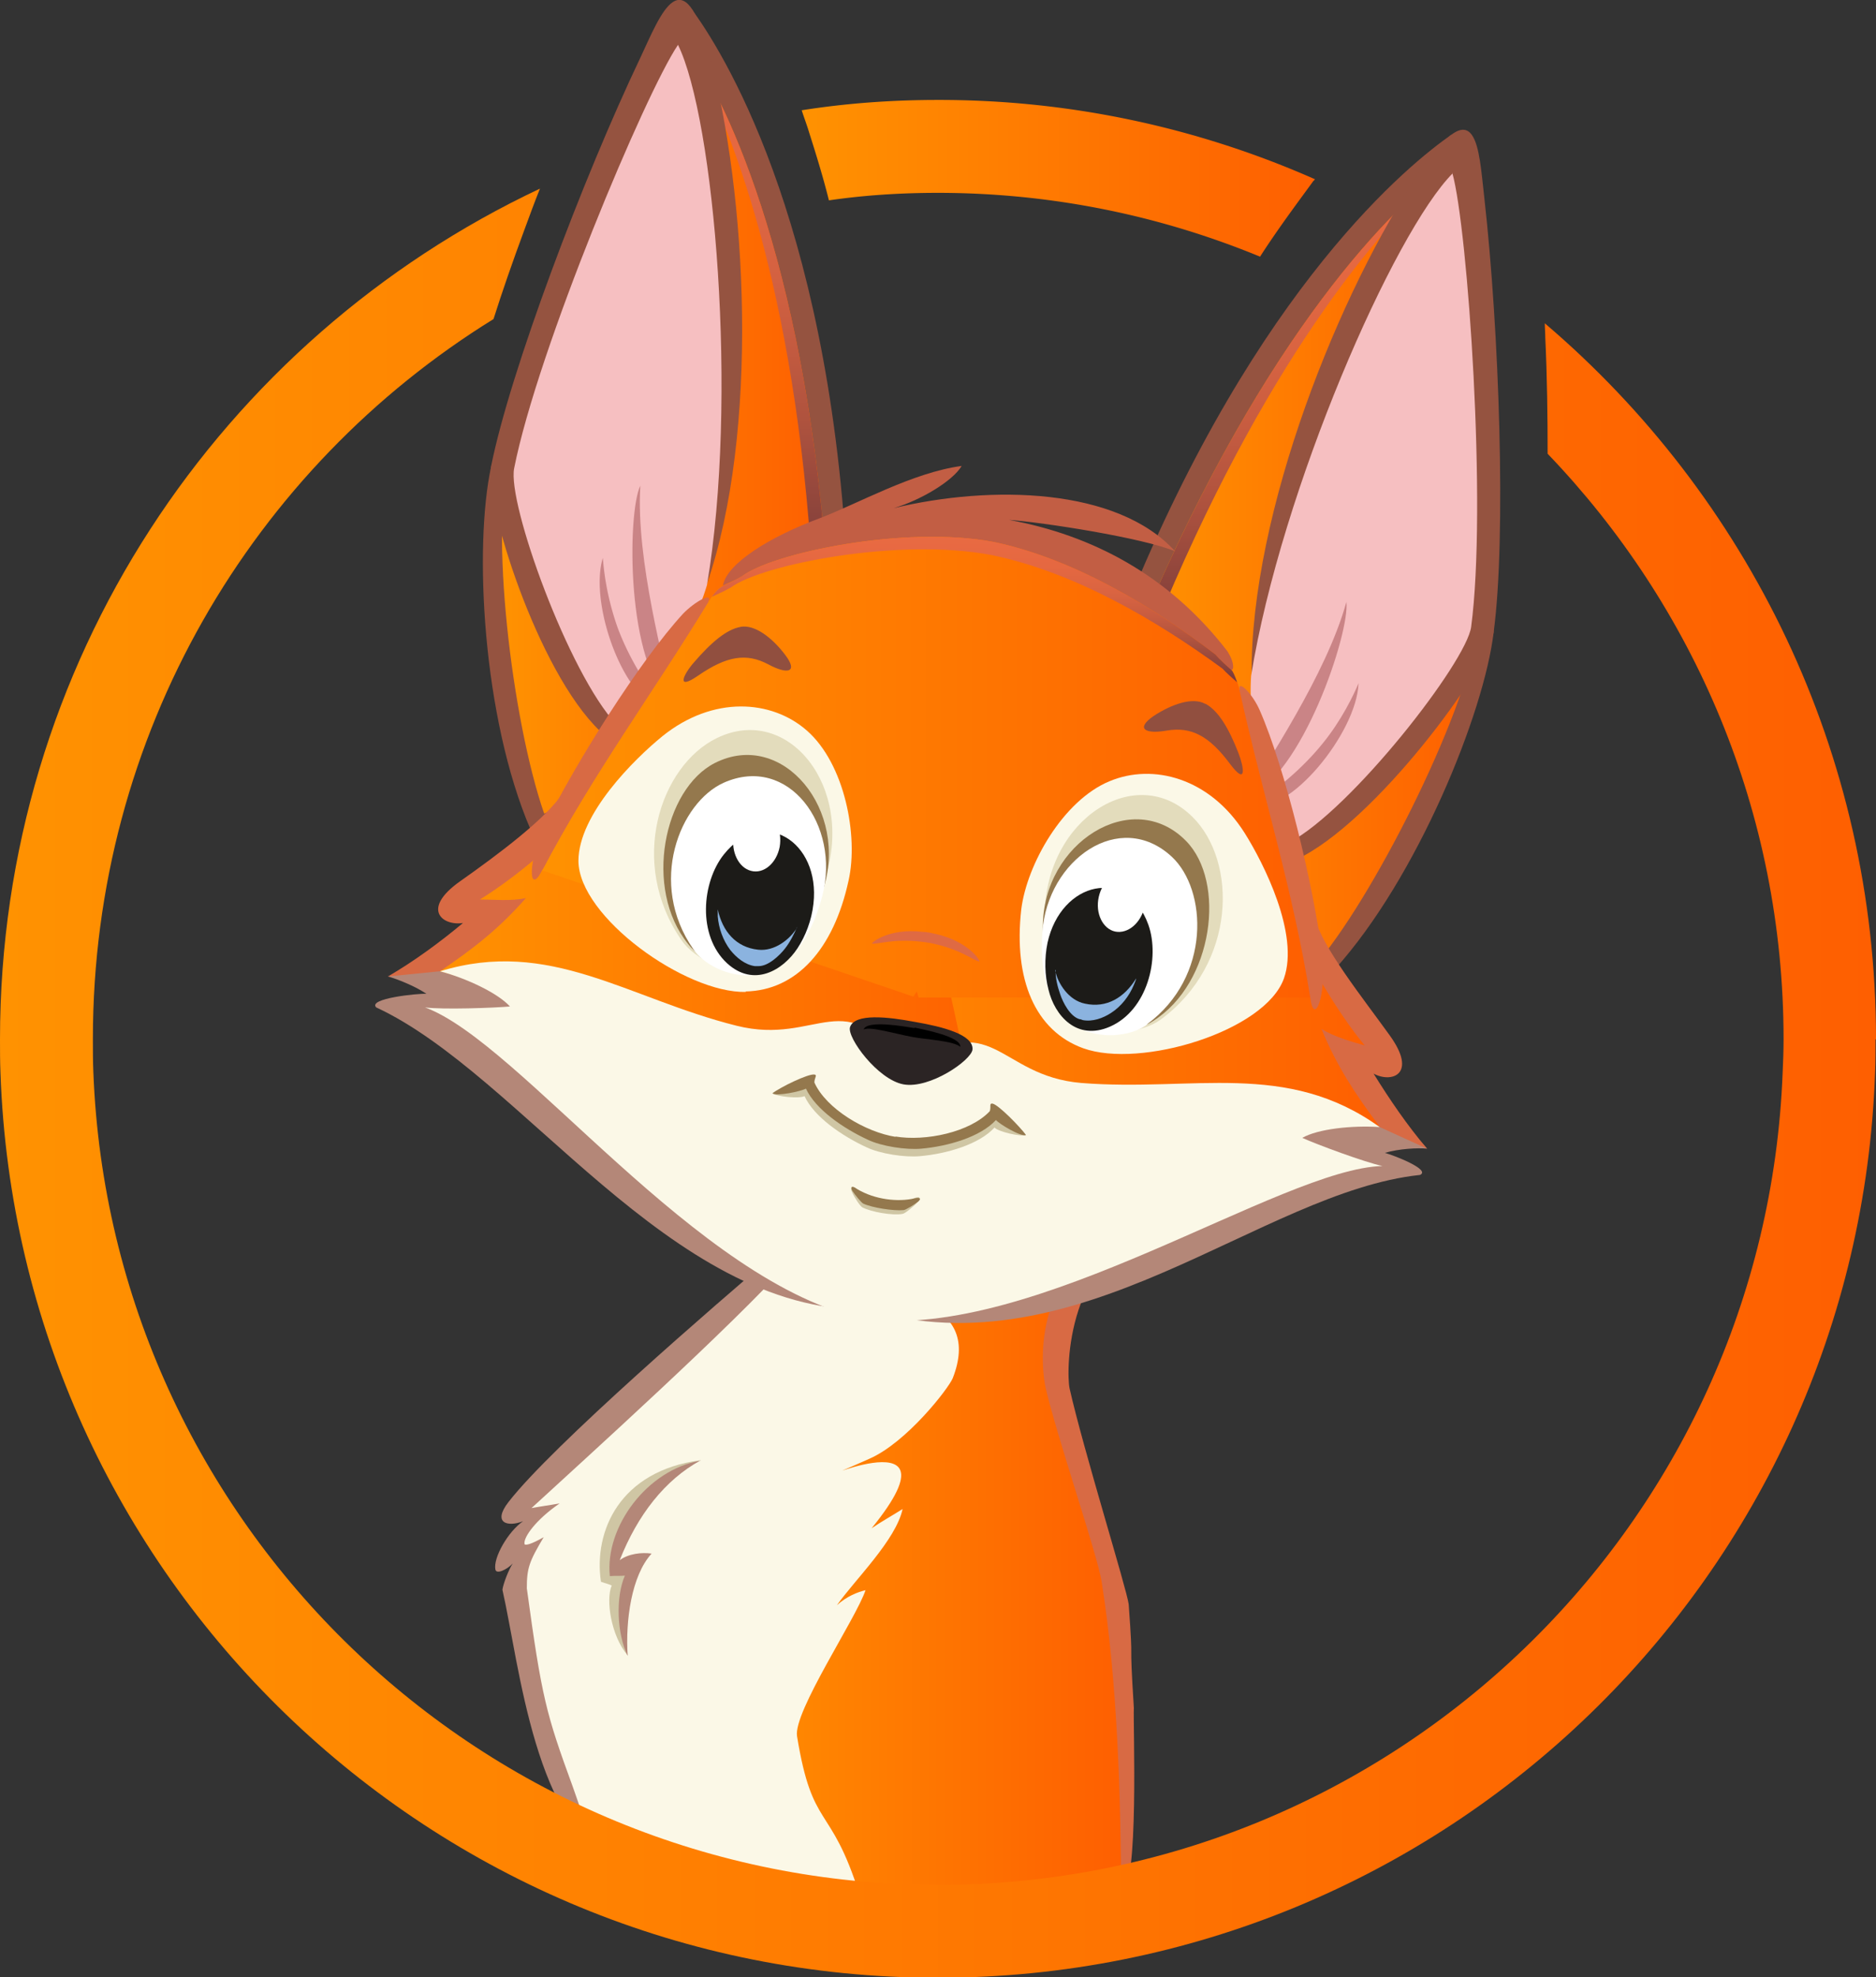 <?xml version="1.0" encoding="UTF-8"?>
<svg data-bbox="0 -0.002 39.99 42.152" viewBox="0 0 39.99 42.14" xmlns:xlink="http://www.w3.org/1999/xlink" xmlns="http://www.w3.org/2000/svg" data-type="ugc">
    <rect x="0" y="0" width="39.99" height="42.14" fill="#333333" stroke="none"/>
    <g>
        <defs>
            <linearGradient gradientUnits="userSpaceOnUse" y2="33.64" x2="23.93" y1="33.64" x1="14.94" id="6c647a2e-512a-404a-86b6-8aa1999e1c3c">
                <stop stop-color="#ff9201" offset="0"/>
                <stop stop-color="#fe5f01" offset="1"/>
            </linearGradient>
            <linearGradient xlink:href="#6c647a2e-512a-404a-86b6-8aa1999e1c3c" y2="9.09" x2="17.62" y1="9.09" x1="10.7" id="fb776c33-0fce-4a0f-a4d2-eb96ca968975"/>
            <linearGradient gradientUnits="userSpaceOnUse" y2="12.26" x2="16.09" y1=".84" x1="16.09" id="f076a60a-9f52-4bec-9f1d-46e7f81af9f0">
                <stop stop-color="#e96a42" offset="0"/>
                <stop stop-color="#e56841" offset=".2"/>
                <stop stop-color="#da6441" offset=".38"/>
                <stop stop-color="#c75c40" offset=".55"/>
                <stop stop-color="#ad523e" offset=".72"/>
                <stop stop-color="#8c443c" offset=".89"/>
                <stop stop-color="#723a3b" offset="1"/>
            </linearGradient>
            <linearGradient xlink:href="#6c647a2e-512a-404a-86b6-8aa1999e1c3c" y2="11.93" x2="31.53" y1="11.93" x1="24.37" id="af54c5c6-92c5-4bf4-b671-7a02edd49f7a"/>
            <linearGradient xlink:href="#f076a60a-9f52-4bec-9f1d-46e7f81af9f0" y2="13.59" x2="27.63" y1="3.55" x1="27.63" id="7c37d0fd-3b4b-4cec-a4be-820e0baa2eed"/>
            <linearGradient xlink:href="#6c647a2e-512a-404a-86b6-8aa1999e1c3c" y2="23.26" x2="29.41" y1="23.26" x1="15.85" id="888baf49-4ba8-4ce8-9586-43d141406927"/>
            <linearGradient xlink:href="#6c647a2e-512a-404a-86b6-8aa1999e1c3c" y2="22.22" x2="21.54" y1="22.22" x1="9.38" id="cec96007-fcdd-4d5f-97db-e92b57ac121d"/>
            <linearGradient xlink:href="#6c647a2e-512a-404a-86b6-8aa1999e1c3c" y2="16.35" x2="27.93" y1="16.35" x1="11.56" id="93cea6fc-20c0-47a6-95e7-cbde9703e064"/>
            <linearGradient xlink:href="#f076a60a-9f52-4bec-9f1d-46e7f81af9f0" y2="14.54" x2="20.77" y1="11.44" x1="20.77" id="8da39fc1-51e3-42bb-b73f-436b1c8436c1"/>
            <linearGradient xlink:href="#6c647a2e-512a-404a-86b6-8aa1999e1c3c" y2="3.81" x2="28.03" y1="3.81" x1="17.1" id="1f069f68-0996-4515-a3dc-5637dde04dc2"/>
            <linearGradient xlink:href="#6c647a2e-512a-404a-86b6-8aa1999e1c3c" y2="23.09" x2="39.99" y1="23.09" x1="0" id="66794a3d-7e94-442e-9a6b-d42ed0ffe264"/>
        </defs>
        <path d="M24.74 26.21c-2 .43-2.02 3-1.94 3.38.29 1.29 1.22 4.28 1.26 4.6.11 1.52 0 .48.11 2.21-.02.33.12 3.85-.27 3.97-3.89-.56-9.2-3.71-6.63-12.28 1.57.13 5.89-2.02 7.47-1.89Z" fill="#d86a44"/>
        <path d="M23.88 26.39c-1.92.69-1.68 2.81-1.59 3.19.24 1.04 1.1 3.55 1.19 4.11.35 2.18.41 4.71.42 6.68.06-.05.02-.14 0 0-2.36 1.42-6.1-.51-8.96-.24.14-3.09.47-3.18.61-6.27.58-1.92 1.15-3.84 1.73-5.76 1.57.13 5.04-1.84 6.61-1.71Z" fill="url(#6c647a2e-512a-404a-86b6-8aa1999e1c3c)"/>
        <path d="M16.54 26.71c-1.26 1.07-4.77 4.1-5.7 5.3-.35.45-.02.54.31.41-.32.22-.64.78-.59 1.03.02.11.25 0 .37-.13-.08.12-.2.42-.22.56.37 1.63.69 5.12 2.51 5.89 3.65 1.55 2.92-1.78 2.73-2.48.38-4.27 3.64-11.29.58-10.58Z" fill="#b48778"/>
        <path d="M16.84 26.88c-1.2 1.35-4.39 4.23-5.51 5.26.28-.05.32-.05.6-.1-.51.35-.77.72-.75.86 0 .05.15.01.41-.14-.31.52-.36.66-.36 1.09.32 2.34.41 2.67.98 4.23.25.68.39 1.42 1.11 1.73 1.86.8 3.72 1.09 5 .56-.62-1.96-1-1.34-1.33-3.37-.08-.52 1.26-2.51 1.46-3.11-.17.04-.4.13-.61.32.38-.54 1.26-1.39 1.4-2.05-.22.14-.44.26-.66.41 2.16-2.65-2.09-.57-.05-1.48.8-.35 1.69-1.5 1.78-1.72.62-1.59-1.11-1.87-2.46-1.94-.67-.03-1.03-.17-1.01-.54Z" fill="#fbf8e7"/>
        <path d="M14.94 31.12c-.93.42-1.48 1.3-1.86 2.26.19-.14.45-.22.67-.19-.47.45-.5 1.3-.37 2.09-.36-.42-.47-1.2-.34-1.49-.06-.03-.12-.04-.23-.08-.16-1.08.4-2.36 2.12-2.59Z" fill="#cfc6a4"/>
        <path d="M14.94 31.12c-.77.42-1.35 1.17-1.73 2.13.19-.14.47-.17.68-.14-.43.47-.56 1.43-.51 2.18-.23-.47-.26-1.25-.06-1.71-.11.01-.21 0-.32.01-.11-1.05.8-2.27 1.93-2.46Z" fill="#b48778"/>
        <path d="M8.27 20.81c.18.05.57.2.82.37-.19-.01-1.26.1-1.07.29 3.1 1.44 6.26 6.49 10.45 6.44l1.63-9.86c-7.16-1.35-7.59 1.36-11.83 2.76Z" fill="#b48778"/>
        <path d="M11.94 16.85s-.05.08-.08.12l8.21 1.36-1.58 9.57 1.63-9.86c-2.97-.56-5.96-1.07-8.17-1.19Z" fill="#b48778"/>
        <path d="M30.42 24.48c-.19-.02-.6 0-.9.09.19.05.99.36.75.47-3.4.36-7.25 4.22-11.79 2.87l1.63-9.86c4.67.95 7.45 3.16 10.31 6.43Z" fill="#b48778"/>
        <path d="M18.05 11.95C17.63 4.56 15.36 1.03 14.74.19c-1.12 2.84-3.15 6.9-4.27 9.75-.37 1.7-.19 5.34.84 7.74 2.22-1.01 4.51-4.71 6.74-5.72Z" fill="#955340"/>
        <path d="M17.62 12.11C17.14 5.44 15.4 1.97 14.57.84 13.45 3.68 12 6.85 10.88 9.69c-.46 1.53.03 5.66.72 7.65 2.22-1.01 3.79-4.22 6.02-5.23Z" fill="url(#fb776c33-0fce-4a0f-a4d2-eb96ca968975)"/>
        <path d="M17.62 12.11C17.14 5.44 15.4 1.97 14.57.84v.02c.89 1.49 2.28 4.89 2.71 10.77.03.22.04.42.05.62.1-.05.19-.1.29-.15Z" fill="url(#f076a60a-9f52-4bec-9f1d-46e7f81af9f0)"/>
        <path d="M15.12 1.16c.8 2.92 1.08 8.04-.06 11.31-.82.79-1.45 2.32-2.27 3.11-1.34-1.28-2.47-4.91-2.32-5.65.4-2 1.95-6.12 3.18-8.7.44-.94.9-2.19 1.48-.07Z" fill="#955340"/>
        <path d="M14.45.95c.78 1.58 1.29 7.56.62 11.52-.36 1.2-1.1 2.17-1.93 2.97-1.02-1.09-2.33-4.72-2.18-5.46.5-2.53 2.8-8 3.49-9.02Z" fill="#f6bfc1"/>
        <path d="M24.02 12.93c2.78-6.86 6.07-9.47 6.92-10.06.15 3.05.75 7.55.9 10.6-.2 1.72-1.63 5.24-3.38 7.18-1.78-1.67-2.66-6.04-4.44-7.71Z" fill="#955340"/>
        <path d="M24.37 13.23c2.61-6.16 5.37-8.89 6.52-9.68.15 3.05.49 6.51.64 9.57-.06 1.59-1.99 5.53-3.29 7.2-1.78-1.67-2.09-5.41-3.87-7.08Z" fill="url(#af54c5c6-92c5-4bf4-b671-7a02edd49f7a)"/>
        <path d="M24.37 13.23c2.61-6.16 5.37-8.89 6.52-9.68-1.33 1.13-3.75 3.89-6.06 9.34-.07.22-.11.45-.13.7-.11-.13-.22-.25-.33-.36Z" fill="url(#7c37d0fd-3b4b-4cec-a4be-820e0baa2eed)"/>
        <path d="M30.27 3.66c-1.7 2.5-3.62 7.26-3.59 10.73.15 1.44.43 2.91.95 3.93 1.68-.78 4.11-4.1 4.21-4.85.27-2.02.12-6.42-.2-9.26-.12-1.03-.14-2.36-1.37-.55Z" fill="#955340"/>
        <path d="M30.97 3.69c-1.25 1.25-3.66 6.74-4.3 10.71-.08 1.12.3 2.53.82 3.55 1.32-.7 3.77-3.84 3.87-4.59.34-2.56-.07-8.48-.4-9.67Z" fill="#f6bfc1"/>
        <path d="M14.33 14.99c-.15-.83-.78-3.04-.68-4.64-.28.57-.31 3.83.68 4.64Z" fill="#ca8486"/>
        <path d="M14.15 15.07c-.37-.44-.76-1.08-.99-1.71a5.81 5.81 0 0 1-.31-1.47c-.31 1.03.52 3.17 1.3 3.18Z" fill="#ca8486"/>
        <path d="M26.56 17.01c.41-.73 1.71-2.62 2.14-4.18.08.63-.94 3.73-2.14 4.18Z" fill="#ca8486"/>
        <path d="M26.7 17.15c.5-.3 1.07-.78 1.49-1.3.41-.5.67-1.05.77-1.29-.04 1.07-1.51 2.84-2.26 2.59Z" fill="#ca8486"/>
        <path d="M28.02 19.54c.15.63 1.04 1.74 1.6 2.52.61.84.04 1.03-.34.82.34.55.73 1.12 1.14 1.6l-1.01-.46-3.31-1.48-.46-3.58c.94.19 1.62.38 2.38.59Z" fill="#d86a44"/>
        <path d="M12.01 16.88c-.34.55-1.42 1.35-2.2 1.9-.85.6-.37.96.06.89-.49.41-1.05.82-1.6 1.14l1.1-.11 3.61-.33 1.59-3.24c-.95-.13-1.77-.2-2.56-.25Z" fill="#d86a44"/>
        <path d="M15.85 26.11c1.34-2.23 2.69-4.46 4.03-6.69 2.52.17 5.14.13 7.66.3.36.8.95 1.83 1.55 2.56-.28-.08-.64-.18-.92-.35.33.8.71 1.37 1.23 2.07-3.64-1.56-8.21 5.61-13.56 2.1Z" fill="url(#888baf49-4ba8-4ce8-9586-43d141406927)"/>
        <path d="M21.54 27.06c-.55-2.54-1.11-5.08-1.66-7.63-2.44-.65-4.91-1.53-7.35-2.19-.6.65-1.49 1.43-2.3 1.93.29 0 .67.04.98-.03-.57.65-1.11 1.07-1.83 1.56 5.72 1.51 7.28 7.48 12.16 6.36Z" fill="url(#cec96007-fcdd-4d5f-97db-e92b57ac121d)"/>
        <path d="M19.32 22.8c-1.3-1.92-1.87-.5-3.62-.94-2.32-.58-3.98-1.88-6.32-1.16.57.15 1.24.47 1.49.75-.33.03-1.43.07-1.81.02 2.03.74 5.8 5.91 9.38 6.64 1.33-1.87 1.62-3.64.88-5.31Z" fill="#fbf8e7"/>
        <path d="M19.32 22.8c1.85-1.4 1.93.13 3.73.28 2.38.19 4.37-.49 6.36.94-.59-.04-1.32.04-1.65.23.31.14 1.33.52 1.71.6-2.16.05-7.4 3.73-11.02 3.26l.88-5.31Z" fill="#fbf8e7"/>
        <path d="M26.18 13.9c-1.26-1.65-2.92-2.5-4.67-2.82.71.05 2.85.38 3.54.67-1.23-1.36-3.92-1.42-6-.92.58-.17 1.26-.58 1.45-.9-1.05.14-2.22.81-3.04 1.12-1.05.39-1.97.96-2.05 1.43 3.07-1.49 7.87.66 10.82 1.79.06.05.11-.11-.06-.38Z" fill="#c25e44"/>
        <path d="M26.42 14.7c-.03-.23.28.09.43.43.55 1.25 1.15 3.75 1.33 5.18.11.9-.17 1.59-.25.95-.55-1.14-2.4-5.62-1.51-6.56Z" fill="#d86a44"/>
        <path d="M15.1 12.82c.1-.21-.29 0-.54.26-.92 1-2.29 3.18-2.93 4.48-.4.81-.36 1.56-.07.98.88-.9 4.08-4.55 3.54-5.72Z" fill="#d86a44"/>
        <path d="M26.42 14.7c.49 2.22 1.15 4.29 1.51 6.56h-8.35c-.01-.04-.02-.09-.04-.13-.02.04-.05.07-.07.11-2.64-.9-5.27-1.79-7.91-2.69 1.07-2.04 2.36-3.78 3.54-5.72.08-.13.19-.29.31-.34.11-.05.29-.14.41-.21.64-.49 3.45-1.09 5.36-.73 1.72.36 3.41 1.39 4.73 2.4.09.11.25.25.34.33.04.04.15.29.17.42Z" fill="url(#93cea6fc-20c0-47a6-95e7-cbde9703e064)"/>
        <path d="M19.93 19.9c.73.16.99.6.94.59-.12-.02-.38-.25-.98-.38-.08-.02-.17-.03-.25-.04-.6-.07-.94.06-1.05.04-.04 0 .34-.34 1.08-.25.08 0 .17.02.25.04Z" fill="#df6a43"/>
        <path d="M19.51 21.78c-.58-.11-1.29-.19-1.39.11-.07.22.59 1.12 1.14 1.22.56.1 1.44-.51 1.47-.74.03-.32-.64-.49-1.22-.59Z" fill="#2b2424"/>
        <path d="M19.49 21.91c-.19-.03-1.01-.18-1.08.03.14-.07.66.09 1.04.16.25.05.88.08 1.02.21.02-.22-.79-.37-.97-.41Z" class="a`"/>
        <path d="M19.06 24.38c.65.11 1.6-.09 2.02-.54.03-.1.03-.15.1-.14.13.03.58.32.69.49-.11.04-.59-.07-.67-.16-.33.36-1.02.56-1.59.61-.32.03-.85-.05-1.14-.19-.52-.24-1.12-.65-1.32-1.09-.11.06-.6.01-.69-.06.16-.13.67-.25.8-.24.07.01.07.07.07.17.25.56 1.09 1.06 1.74 1.16Z" fill="#cfc6a4"/>
        <path d="M19.08 24.22c.65.11 1.6-.09 2.02-.54.03-.1-.02-.17.06-.16.13.03.59.5.71.67-.11.04-.56-.23-.64-.32-.33.36-1.02.56-1.59.61-.32.03-.85-.05-1.14-.19-.52-.24-1.12-.65-1.32-1.09-.11.06-.63.17-.71.1.16-.13.76-.42.89-.4.07.01 0 .07 0 .17.25.56 1.09 1.06 1.74 1.16Z" fill="#94784d"/>
        <path d="M18.51 25.63c-.08-.04-.19-.22-.25-.28-.12-.12-.14-.03-.1.05.05.12.18.31.22.33.19.1.65.18.86.14.04 0 .23-.15.32-.25.06-.07.07-.15-.08-.08-.07.03-.24.17-.32.18-.06 0-.6-.08-.65-.11Z" fill="#cfc6a4"/>
        <path d="M18.27 25.34c-.12-.09-.14-.03-.1.04.06.09.19.25.23.27.19.09.65.16.86.14.04 0 .22-.11.31-.18.06-.05.07-.1-.08-.07-.34.08-.84.03-1.22-.2Z" fill="#94784d"/>
        <path d="M23.09 22.34c1.22.44 3.88-.36 4.28-1.49.33-.94-.43-2.45-.84-3.1-.74-1.17-1.95-1.49-2.88-1.1-.99.41-1.76 1.77-1.88 2.73-.17 1.5.3 2.59 1.32 2.96Z" fill="#fbf8e7"/>
        <path d="M24.74 21.73c1.62-1.19 1.64-3.37.68-4.32-1.2-1.19-3.12.04-3.15 2.07-.02 1.29.27 2.17.89 2.47.45.11 1.18.07 1.58-.22Z" fill="#e3dcbc"/>
        <path d="M24.58 21.76c1.29-.81 1.56-2.97.7-3.84-1.14-1.16-3.05.04-3.05 1.83 0 1.13.28 1.92.86 2.19.42.1 1.12.07 1.49-.18Z" fill="#94784d"/>
        <path d="M24.45 21.83c1.38-1.02 1.28-2.87.53-3.57-1.11-1.03-2.65.06-2.76 1.6-.08 1.07.26 1.81.82 2.07.53.24 1.13.12 1.42-.1Z" fill="#ffffff"/>
        <path d="M24.48 19.71c.25.71-.02 1.82-.82 2.17-.71.31-1.18-.24-1.31-.79-.08-.3-.09-.66-.02-1 .29-1.31 1.7-1.63 2.15-.38Z" fill="#1c1b18"/>
        <path d="M22.5 20.67c0 .18.04.35.1.52.06.18.21.47.41.53.02 0 .05.01.07.02.21.04.43-.04.6-.15.22-.14.39-.36.49-.6.02-.05.04-.09.05-.14-.25.41-.63.64-1.09.54-.35-.07-.58-.43-.64-.71Z" fill="#8bb3df"/>
        <path d="M24 18.58c-.28-.02-.54.25-.59.6-.05.35.14.66.41.68.28.02.54-.25.59-.6.05-.35-.14-.66-.41-.68Z" fill="#ffffff"/>
        <path d="M25.7 15c.27.15.49.51.7 1.05.12.31.18.71-.18.23-.44-.59-.82-.8-1.35-.71-.46.08-.67-.04-.28-.31.38-.25.83-.41 1.1-.26Z" fill="#914f3f"/>
        <path d="M15.9 21.14c-1.29.03-3.56-1.6-3.57-2.79 0-1 1.2-2.18 1.79-2.66 1.08-.87 2.33-.78 3.08-.12.81.71 1.1 2.25.89 3.19-.32 1.48-1.12 2.35-2.2 2.37Z" fill="#fbf8e7"/>
        <path d="M14.53 20.04c-1.15-1.65-.46-3.72.75-4.31 1.52-.74 2.94 1.04 2.31 2.98-.4 1.22-.95 1.97-1.64 2.05-.46-.04-1.14-.31-1.42-.72Z" fill="#e3dcbc"/>
        <path d="M14.67 20.12c-.96-1.18-.52-3.31.57-3.86 1.45-.73 2.87 1.02 2.3 2.72-.36 1.07-.88 1.72-1.52 1.79-.43-.04-1.08-.29-1.35-.65Z" fill="#94784d"/>
        <path d="M14.78 20.23c-.98-1.41-.29-3.13.65-3.55 1.38-.61 2.49.91 2.1 2.41-.27 1.04-.83 1.63-1.44 1.69-.58.06-1.11-.25-1.31-.55Z" fill="#ffffff"/>
        <path d="M15.43 18.21c-.47.59-.57 1.73.07 2.32.57.52 1.19.15 1.5-.32.17-.26.3-.59.34-.95.15-1.33-1.08-2.09-1.91-1.05Z" fill="#1c1b18"/>
        <path d="M16.99 19.76c-.07.16-.15.32-.26.46-.12.15-.35.37-.56.37h-.08c-.21-.03-.39-.18-.52-.34-.16-.21-.25-.47-.27-.72v-.15c.1.47.39.81.86.86.35.04.68-.22.83-.47Z" fill="#8bb3df"/>
        <path d="M16.25 17.29c.27.07.43.41.37.76-.07.35-.34.58-.61.51-.27-.07-.43-.41-.37-.76.07-.35.34-.58.61-.51Z" fill="#ffffff"/>
        <path d="M15.79 13.36c-.3.05-.63.33-1 .76-.22.25-.39.61.09.28.61-.42 1.03-.49 1.5-.24.41.22.64.17.36-.2-.27-.36-.65-.66-.96-.6Z" fill="#914f3f"/>
        <path d="M15.18 12.71c.07-.1.15-.18.23-.22.11-.05.29-.14.41-.21.64-.49 3.45-1.09 5.36-.73 1.72.36 3.41 1.39 4.73 2.4.09.11.25.25.34.33.03.02.08.14.12.26-.09-.08-.23-.2-.31-.29-1.38-1.01-3.13-2.05-4.92-2.42-1.98-.38-4.9.2-5.56.69-.12.07-.3.15-.41.2Z" fill="url(#8da39fc1-51e3-42bb-b73f-436b1c8436c1)"/>
        <path d="M17.67 4.27c.75-.11 1.53-.16 2.32-.16 2.44 0 4.76.49 6.87 1.36.38-.59.77-1.11 1.12-1.59.01-.02.04-.04.05-.06a19.793 19.793 0 0 0-8.04-1.69c-.98 0-1.95.07-2.9.22.05.16.11.31.16.48.14.44.29.92.42 1.44Z" fill="url(#1f069f68-0996-4515-a3dc-5637dde04dc2)"/>
        <path d="M39.99 22.15c0-6.11-2.74-11.58-7.06-15.26 0 .1.01.2.01.3.04.85.05 1.7.05 2.48 3.11 3.24 5.03 7.63 5.03 12.48 0 .24-.01.48-.02.71-.37 9.62-8.29 17.31-18 17.31S2.36 32.47 1.99 22.85c-.01-.23-.01-.47-.01-.71 0-6.49 3.41-12.17 8.54-15.34.19-.6.41-1.23.65-1.88.11-.3.22-.6.34-.9C4.7 7.23 0 14.13 0 22.15c0 .24 0 .48.01.71.37 10.72 9.17 19.29 19.98 19.29s19.61-8.57 19.98-19.29c.01-.23.01-.47.01-.71Z" fill="url(#66794a3d-7e94-442e-9a6b-d42ed0ffe264)"/>
    </g>
</svg>
